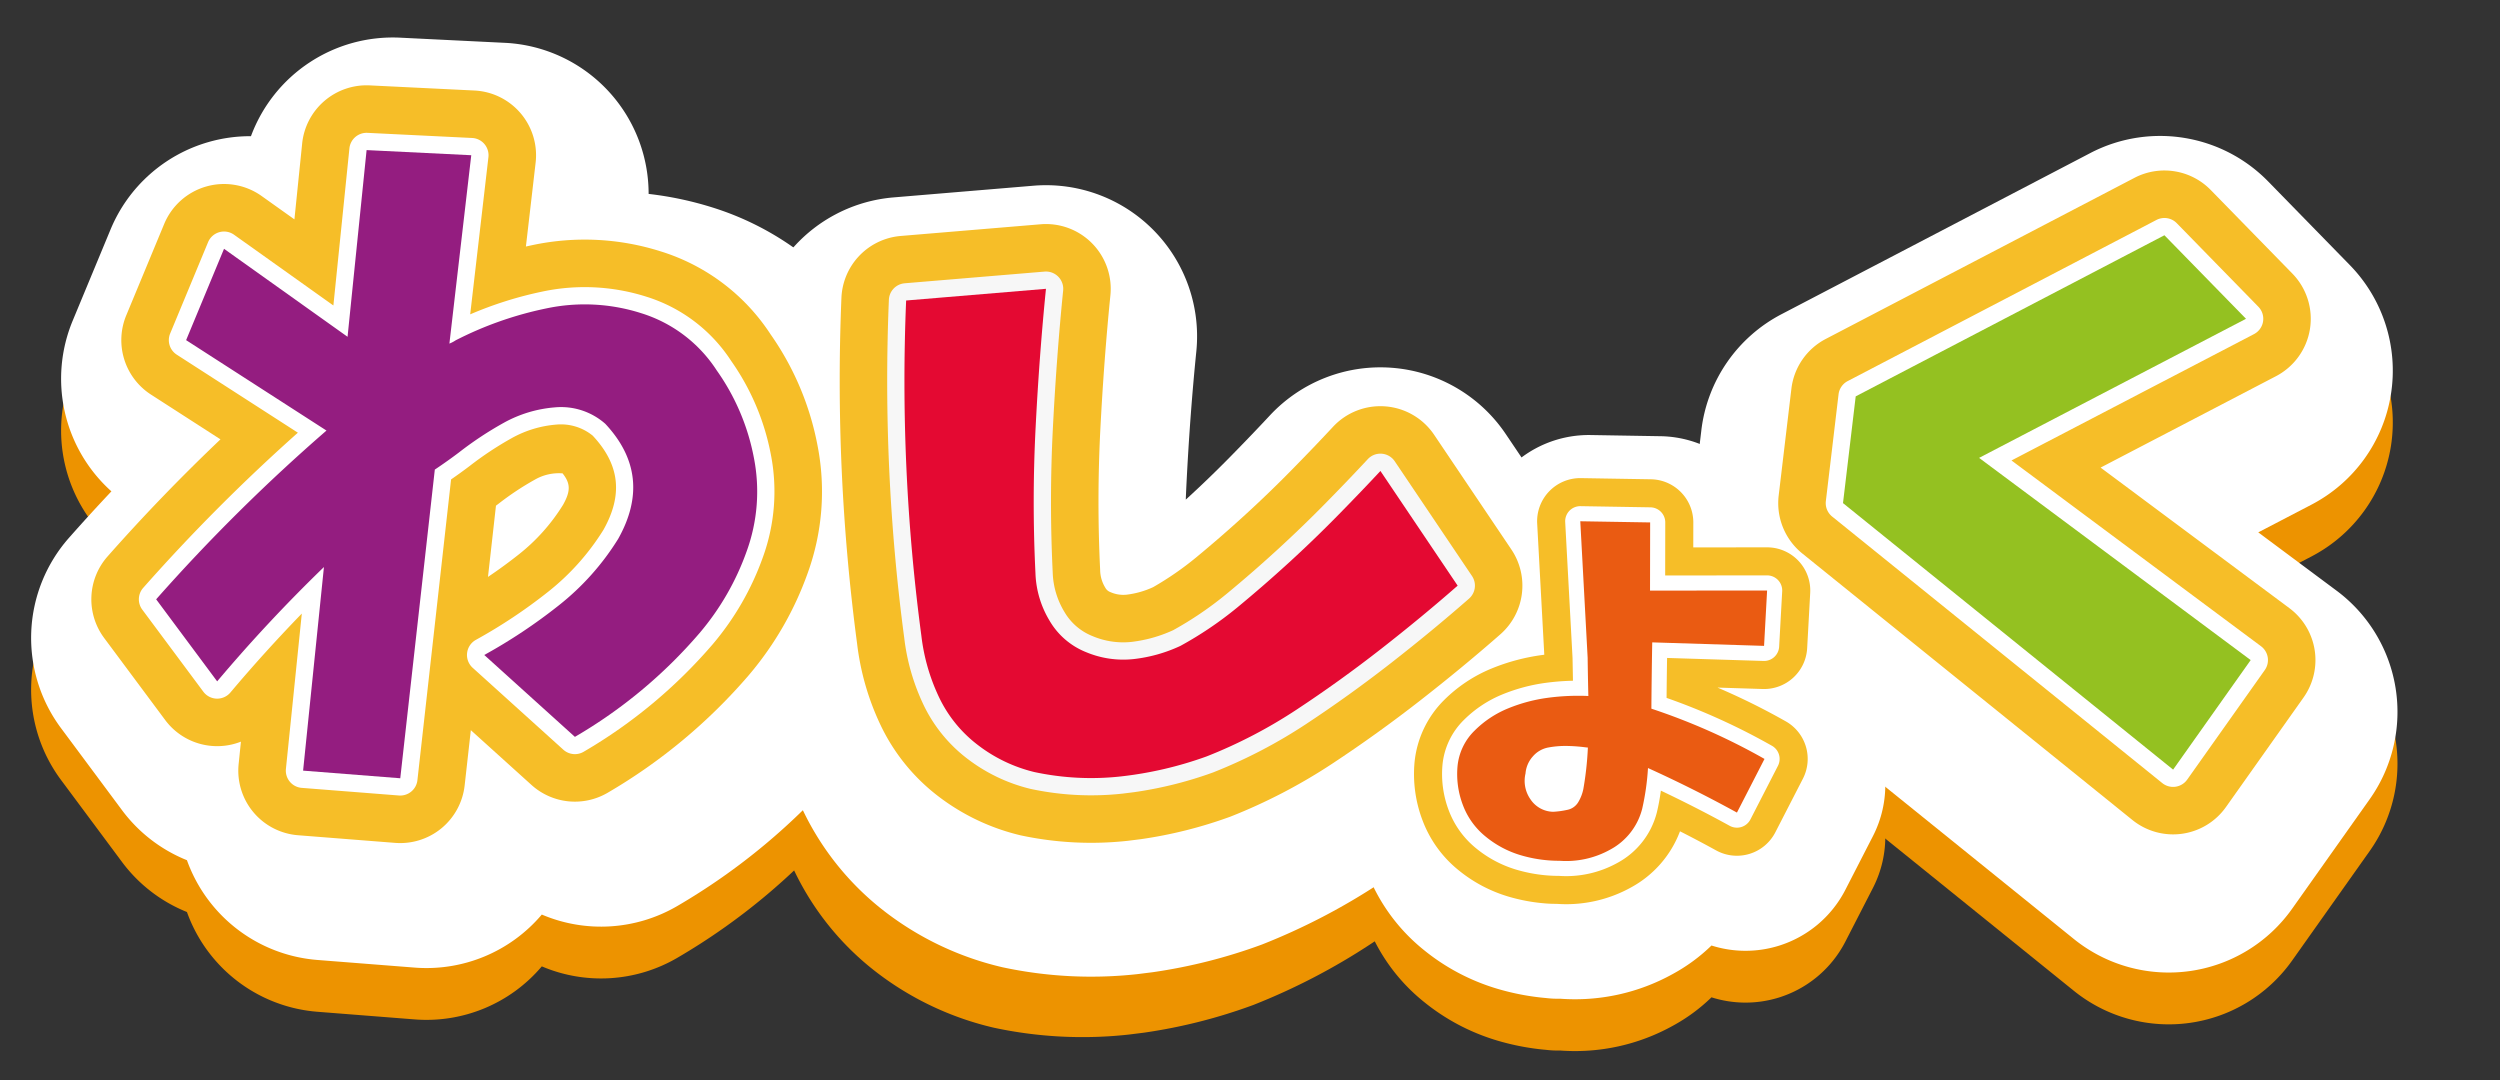 <svg xmlns="http://www.w3.org/2000/svg" width="579.054" height="250.145" viewBox="0 0 579.054 250.145"><rect x="0" y="0" width="579.054" height="250.145" fill="#333333" stroke="none"/><g id="Group_1538" data-name="Group 1538" transform="translate(-232.981 -1693.048)"><g id="Group_1019" data-name="Group 1019" transform="translate(0 11)"><path id="&#x308F;" d="M66.755-163.359a35,35,0,0,1,24.173,9.691,35,35,0,0,1,10.634,21.657,79.5,79.5,0,0,1,15.133,1.592,67.393,67.393,0,0,1,38.7,23.249A85.473,85.473,0,0,1,172.68-75.686,75.173,75.173,0,0,1,173.8-35.63,95.535,95.535,0,0,1,159.83-4.169a148.349,148.349,0,0,1-34.4,35.43,35,35,0,0,1-30.95,5.231,34.963,34.963,0,0,1-28,15.3l-22.554.605A35,35,0,0,1,11.46,32.6,34.991,34.991,0,0,1-4.7,22.662L-20.74,5.254a35,35,0,0,1-2.784-44.01q4.208-5.915,8.635-11.727a35.008,35.008,0,0,1-13.066-38.33l6.509-21.948a35,35,0,0,1,20.432-22.5,34.982,34.982,0,0,1,9.624-2.378,35.014,35.014,0,0,1,31.959-26.306L64.787-163.3Q65.773-163.36,66.755-163.359Z" transform="matrix(0.995, 0.105, -0.105, 0.995, 268.3, 1859.649)" fill="#ed9300"></path><path id="&#x3057;" d="M28.466-149.259c.661,0,1.323.019,1.991.056l32.449,1.828A35,35,0,0,1,89.07-133.252,35,35,0,0,1,94.933-104.1Q91.474-89.982,88.45-74.273q-.366,1.9-.709,3.812l.318-.218q5.771-3.959,11.273-8.186,5.826-4.476,10.374-8.169a35,35,0,0,1,29.631-7.01A35,35,0,0,1,163.247-75.19L177.263-46.4A35,35,0,0,1,164.985-1.81q-10.1,6.622-21.437,13.163Q131.9,18.071,119.91,23.767A148.517,148.517,0,0,1,90.891,34.034a124.113,124.113,0,0,1-25.972,2.833l-3.586-.054A97.894,97.894,0,0,1,30.654,30.9,71,71,0,0,1,5.692,14.589,64.966,64.966,0,0,1-10.148-11.72a80.442,80.442,0,0,1-3.669-25.847,481.638,481.638,0,0,1,7.883-83.024A35,35,0,0,1,28.466-149.259Z" transform="translate(428.553 1893.76) rotate(-8)" fill="#ed9300"></path><path id="&#x3087;" d="M46.5-95.357A26.013,26.013,0,0,1,69.409-81.624l3.15-.278a26,26,0,0,1,19.53,6.444,26,26,0,0,1,8.739,18.617L101.242-44a25.9,25.9,0,0,1-2.424,11.841A25.988,25.988,0,0,1,101.71-7.258L96.431,5.681A26,26,0,0,1,82.1,19.966a26,26,0,0,1-15.441,1.26,40.707,40.707,0,0,1-8.343,7.342,46.647,46.647,0,0,1-25.479,7.986,23.054,23.054,0,0,1-3.285.131A57.26,57.26,0,0,1,17.972,35.5,49.087,49.087,0,0,1,.235,27.97,42.861,42.861,0,0,1-14.472,10.917a46.036,46.036,0,0,1-4.593-20.13,39.632,39.632,0,0,1,9.35-25.322A49.631,49.631,0,0,1,5.641-46.743q.691-.354,1.39-.691L4.588-64.564a26,26,0,0,1,5.521-20A26,26,0,0,1,28.5-94.152L44.65-95.291C45.271-95.335,45.891-95.357,46.5-95.357Z" transform="matrix(0.996, 0.087, -0.087, 0.996, 564.852, 1886.108)" fill="#ed9300"></path><path id="&#x304F;" d="M73.433-149.106a34.942,34.942,0,0,1,19.909,6.216L115.584-127.5a35,35,0,0,1,15.068,27.609,35,35,0,0,1-13.181,28.558L106.59-62.674l20.391,9.8A35,35,0,0,1,143.718-6.923l-12.8,28.336A35,35,0,0,1,82.637,37.935L-4.2-8.073A35,35,0,0,1-22.718-36.43l-1.828-24.832A35,35,0,0,1-11.457-91.2l63.07-50.273A34.96,34.96,0,0,1,73.433-149.106Z" transform="translate(639.454 1858.538) rotate(11)" fill="#ed9300"></path></g><g id="Group_1020" data-name="Group 1020" transform="translate(0 -1)"><path id="&#x308F;_-_Outline" data-name="&#x308F; - Outline" d="M66.755-163.359a35,35,0,0,1,24.173,9.691,35,35,0,0,1,10.634,21.657,79.5,79.5,0,0,1,15.133,1.592,67.393,67.393,0,0,1,38.7,23.249A85.473,85.473,0,0,1,172.68-75.686,75.173,75.173,0,0,1,173.8-35.63,95.535,95.535,0,0,1,159.83-4.169a148.349,148.349,0,0,1-34.4,35.43,35,35,0,0,1-30.95,5.231,34.963,34.963,0,0,1-28,15.3l-22.554.605A35,35,0,0,1,11.46,32.6,34.991,34.991,0,0,1-4.7,22.662L-20.74,5.254a35,35,0,0,1-2.784-44.01q4.208-5.915,8.635-11.727a35.008,35.008,0,0,1-13.066-38.33l6.509-21.948a35,35,0,0,1,20.432-22.5,34.982,34.982,0,0,1,9.624-2.378,35.014,35.014,0,0,1,31.959-26.306L64.787-163.3Q65.773-163.36,66.755-163.359Z" transform="matrix(0.995, 0.105, -0.105, 0.995, 268.3, 1859.649)" fill="#fff"></path><path id="&#x3057;_-_Outline" data-name="&#x3057; - Outline" d="M28.466-149.259c.661,0,1.323.019,1.991.056l32.449,1.828A35,35,0,0,1,89.07-133.252,35,35,0,0,1,94.933-104.1Q91.474-89.982,88.45-74.273q-.366,1.9-.709,3.812l.318-.218q5.771-3.959,11.273-8.186,5.826-4.476,10.374-8.169a35,35,0,0,1,29.631-7.01A35,35,0,0,1,163.247-75.19L177.263-46.4A35,35,0,0,1,164.985-1.81q-10.1,6.622-21.437,13.163Q131.9,18.071,119.91,23.767A148.517,148.517,0,0,1,90.891,34.034a124.113,124.113,0,0,1-25.972,2.833l-3.586-.054A97.894,97.894,0,0,1,30.654,30.9,71,71,0,0,1,5.692,14.589,64.966,64.966,0,0,1-10.148-11.72a80.442,80.442,0,0,1-3.669-25.847,481.638,481.638,0,0,1,7.883-83.024A35,35,0,0,1,28.466-149.259Z" transform="translate(430.553 1891.76) rotate(-8)" fill="#fff"></path><path id="&#x3087;_-_Outline" data-name="&#x3087; - Outline" d="M46.5-95.357A26.013,26.013,0,0,1,69.409-81.624l3.15-.278a26,26,0,0,1,19.53,6.444,26,26,0,0,1,8.739,18.617L101.242-44a25.9,25.9,0,0,1-2.424,11.841A25.988,25.988,0,0,1,101.71-7.258L96.431,5.681A26,26,0,0,1,82.1,19.966a26,26,0,0,1-15.441,1.26,40.707,40.707,0,0,1-8.343,7.342,46.647,46.647,0,0,1-25.479,7.986,23.054,23.054,0,0,1-3.285.131A57.26,57.26,0,0,1,17.972,35.5,49.087,49.087,0,0,1,.235,27.97,42.861,42.861,0,0,1-14.472,10.917a46.036,46.036,0,0,1-4.593-20.13,39.632,39.632,0,0,1,9.35-25.322A49.631,49.631,0,0,1,5.641-46.743q.691-.354,1.39-.691L4.588-64.564a26,26,0,0,1,5.521-20A26,26,0,0,1,28.5-94.152L44.65-95.291C45.271-95.335,45.891-95.357,46.5-95.357Z" transform="matrix(0.996, 0.087, -0.087, 0.996, 564.852, 1886.108)" fill="#fff"></path><path id="&#x304F;_-_Outline" data-name="&#x304F; - Outline" d="M73.433-149.106a34.942,34.942,0,0,1,19.909,6.216L115.584-127.5a35,35,0,0,1,15.068,27.609,35,35,0,0,1-13.181,28.558L106.59-62.674l20.391,9.8A35,35,0,0,1,143.718-6.923l-12.8,28.336A35,35,0,0,1,82.637,37.935L-4.2-8.073A35,35,0,0,1-22.718-36.43l-1.828-24.832A35,35,0,0,1-11.457-91.2l63.07-50.273A34.96,34.96,0,0,1,73.433-149.106Z" transform="translate(639.454 1858.538) rotate(11)" fill="#fff"></path></g><g id="wa" transform="matrix(0.995, 0.105, -0.105, 0.995, 276.246, 1716.959)"><path id="&#x308F;_-_Outline-2" data-name="&#x308F; - Outline" d="M66.754-143.359a15,15,0,0,1,10.36,4.153,15,15,0,0,1,4.639,11l-.2,19.538q.784-.266,1.574-.521a58.17,58.17,0,0,1,29.6-1.633,46.964,46.964,0,0,1,27.313,16.451,66.226,66.226,0,0,1,13.5,24.479,55.43,55.43,0,0,1,.825,29.536,75.605,75.605,0,0,1-11.046,24.9,128.217,128.217,0,0,1-29.706,30.58,15,15,0,0,1-17.7.024L80.623,4.012,80.542,16.9a15,15,0,0,1-14.6,14.9L43.391,32.4a15,15,0,0,1-15.4-14.947l-.017-5.212a14.992,14.992,0,0,1-5.81,1.656A15,15,0,0,1,10.011,9.107L-6.034-8.3A15,15,0,0,1-7.227-27.162C0-37.324,7.75-47.261,15.921-56.857L-1.155-65.469A15,15,0,0,1-8.78-83.127l6.509-21.948a15,15,0,0,1,8.757-9.641,15,15,0,0,1,13,.842l8.114,4.579-.062-17.65a15,15,0,0,1,14.158-15.029l24.219-1.362C66.192-143.352,66.473-143.359,66.754-143.359ZM60.8-70.506a15,15,0,0,1-2.456-1.239,14.99,14.99,0,0,1-3.5-3.03,14.983,14.983,0,0,1-3.454,3.433,15,15,0,0,1,3.3,6.378,15,15,0,0,1,1.7-1.658Q58.725-68.564,60.8-70.506ZM80.849-31.687q3.361-2.808,6.513-5.895A44.3,44.3,0,0,0,96.39-50.127c1.458-3.41,1.162-5.118-.884-7.211a11.157,11.157,0,0,0-6.177,2.083,66.02,66.02,0,0,0-7.767,6.408q-.3.286-.608.567ZM50.917-42.61l.054-8.5q-2.917,3.128-5.771,6.321a15.008,15.008,0,0,1,2.736.707A15.006,15.006,0,0,1,50.917-42.61Z" transform="translate(0 133.42)" fill="#f6be28"></path><path id="&#x308F;_-_Outline-3" data-name="&#x308F; - Outline" d="M66.753-132.359a4,4,0,0,1,2.763,1.107,4,4,0,0,1,1.237,2.934L70.374-91.7a87.7,87.7,0,0,1,16.118-7.017,47.131,47.131,0,0,1,24.043-1.323,36.22,36.22,0,0,1,21.048,12.712A55.651,55.651,0,0,1,143.01-66.7a44.571,44.571,0,0,1,.664,23.749,64.646,64.646,0,0,1-9.439,21.293A117.147,117.147,0,0,1,107.11,6.254a4,4,0,0,1-4.719.006L79.534-10.39a4,4,0,0,1-1.645-3.276,4,4,0,0,1,1.714-3.24A120.832,120.832,0,0,0,95.059-29.725a55.877,55.877,0,0,0,11.232-15.611c3.68-8.54,2.187-15.4-4.77-21.42a11.647,11.647,0,0,0-8.591-1.668,25.328,25.328,0,0,0-9.946,4.182,77.059,77.059,0,0,0-9.064,7.481c-1.272,1.193-2.579,2.364-3.937,3.529l-.442,70.059A4,4,0,0,1,65.649,20.8L43.1,21.406a4,4,0,0,1-4.107-3.986l-.115-36.145c-5.079,6.476-9.941,13.141-14.52,19.907a4,4,0,0,1-3.014,1.747A4,4,0,0,1,18.1,1.651L2.054-15.756a4,4,0,0,1-.318-5.03A424.088,424.088,0,0,1,33.58-60.27L3.8-75.291A4,4,0,0,1,1.766-80l6.509-21.948a4,4,0,0,1,2.335-2.571,4,4,0,0,1,3.466.225L38.662-90.419l-.127-36.564a4,4,0,0,1,3.775-4.008l24.219-1.362Q66.641-132.359,66.753-132.359Zm-.454,51.9a4,4,0,0,1-2.121-.608A4,4,0,0,1,62.3-84.5l.41-39.621-16.162.909.138,39.648A4,4,0,0,1,44.709-80.1a4,4,0,0,1-3.989.033l-26.2-14.788-4.131,13.93,31.528,15.9a4,4,0,0,1,2.137,2.87,4,4,0,0,1-1.014,3.431A416.993,416.993,0,0,0,10.144-18.782L20.583-7.457C26.59-16.067,33.03-24.485,39.77-32.538A4,4,0,0,1,44.2-33.733a4,4,0,0,1,2.64,3.749L46.975,13.3l14.591-.392L62-55.123a4,4,0,0,1,1.439-3.048q2.632-2.193,4.971-4.386a84.843,84.843,0,0,1,9.965-8.221,33.273,33.273,0,0,1,13.062-5.505,19.421,19.421,0,0,1,14.946,3.188c9.948,8.576,12.3,19.225,7.185,31.085a64.011,64.011,0,0,1-12.907,18A129.627,129.627,0,0,1,88.678-13.627L104.706-1.951a109.24,109.24,0,0,0,22.938-24.242A56.643,56.643,0,0,0,135.9-44.841a36.674,36.674,0,0,0-.547-19.541A47.834,47.834,0,0,0,125.5-82.132,28.121,28.121,0,0,0,108.947-92.2a39.1,39.1,0,0,0-20,1.1,78.778,78.778,0,0,0-19.088,9.073,9.47,9.47,0,0,1-1.767,1.141A4,4,0,0,1,66.3-80.463Z" transform="translate(0 133.42)" fill="#fff"></path><path id="Path_4885" data-name="Path 4885" d="M42.534-127l24.219-1.362-.454,43.9a7.938,7.938,0,0,0,1.362-.908,82.394,82.394,0,0,1,20.056-9.536,42.923,42.923,0,0,1,22.024-1.211,32.172,32.172,0,0,1,18.77,11.353,51.572,51.572,0,0,1,10.671,19.224,40.44,40.44,0,0,1,.605,21.646,60.38,60.38,0,0,1-8.855,19.98A112.6,112.6,0,0,1,104.746,3.027L81.89-13.623A124.264,124.264,0,0,0,97.859-26.868a59.591,59.591,0,0,0,12.034-16.726q6.66-15.439-5.752-26.187a15.463,15.463,0,0,0-11.958-2.573,29.167,29.167,0,0,0-11.5,4.844,80.691,80.691,0,0,0-9.536,7.871Q68.721-57.368,66-55.1l-.454,71.9-22.554.605-.151-47.378A355.211,355.211,0,0,0,21.04-1.06L5-18.467A418.514,418.514,0,0,1,40.112-61.455L5.6-78.862l6.509-21.948L42.686-83.555Z" transform="translate(0 133.42)" fill="#941d80"></path></g><g id="sh" transform="translate(411.952 1747.547) rotate(-8)"><path id="&#x3057;_-_Outline-2" data-name="&#x3057; - Outline" d="M28.479-129.258q.425,0,.853.024l32.449,1.828a15,15,0,0,1,11.213,6.052,15,15,0,0,1,2.513,12.492c-2.367,9.666-4.62,20.03-6.7,30.8C66.782-67.526,65.264-56.8,64.3-46.173a8,8,0,0,0,.584,4.146,2.235,2.235,0,0,0,1.089,1.261,7.345,7.345,0,0,0,3.6,1.092,20.384,20.384,0,0,0,6.333-.874A71.708,71.708,0,0,0,86.76-46q6.379-3.915,12.613-8.192,6.217-4.265,12.144-8.819,6.066-4.66,10.8-8.507a15,15,0,0,1,12.7-3,15,15,0,0,1,10.247,8.081L159.28-37.643a15,15,0,0,1-5.262,19.109c-6.4,4.2-13.289,8.426-20.461,12.562C126.29-1.782,118.811,2.146,111.326,5.7a128.478,128.478,0,0,1-25.1,8.883,102.992,102.992,0,0,1-21.3,2.28l-2.985-.045A77.929,77.929,0,0,1,37.512,12.11,50.466,50.466,0,0,1,19.937.55,45.151,45.151,0,0,1,8.926-17.733,60.484,60.484,0,0,1,6.179-37.167a462.429,462.429,0,0,1,7.557-79.805A15,15,0,0,1,28.479-129.258Zm13.868,30.8-1.291-.073q-1.4,9.193-2.4,18.491.336-1.852.692-3.7Q40.8-91.226,42.347-98.453ZM126.422-36.6l-.022-.045-.417.311ZM50.2-15.246A32.347,32.347,0,0,1,37.189-30.489q-.473-1.136-.871-2.285a29.091,29.091,0,0,0,1.221,6.022A15.219,15.219,0,0,0,41.3-20.507a19.912,19.912,0,0,0,6.922,4.6Q49.193-15.557,50.2-15.246Z" transform="translate(0.019 133.515)" fill="#f6be28"></path><path id="&#x3057;_-_Outline-3" data-name="&#x3057; - Outline" d="M28.486-118.258q.113,0,.228.006l32.449,1.828a4,4,0,0,1,2.99,1.614,4,4,0,0,1,.67,3.331c-2.41,9.842-4.7,20.387-6.813,31.34-2.1,10.889-3.668,21.981-4.667,32.969A18.652,18.652,0,0,0,54.727-37.8a13.151,13.151,0,0,0,5.709,6.537,18.162,18.162,0,0,0,8.836,2.581,32.09,32.09,0,0,0,9.844-1.35,81.568,81.568,0,0,0,13.4-6.592q6.617-4.06,13.083-8.5t12.623-9.167q6.2-4.762,11.036-8.692a4,4,0,0,1,3.386-.8,4,4,0,0,1,2.732,2.155l14.016,28.793a4,4,0,0,1-1.4,5.1c-6.23,4.085-12.933,8.2-19.924,12.231-7.016,4.046-14.235,7.837-21.457,11.269A117.456,117.456,0,0,1,83.656,3.89,91.433,91.433,0,0,1,64.919,5.866l-2.654-.04a66.947,66.947,0,0,1-20.98-4.049A39.19,39.19,0,0,1,27.772-7.171,34.252,34.252,0,0,1,19.417-21.04a49.507,49.507,0,0,1-2.241-15.908,451.868,451.868,0,0,1,7.378-78.035A4,4,0,0,1,28.486-118.258Zm27.443,9.552L31.8-110.065a444.556,444.556,0,0,0-6.623,73.229,41.614,41.614,0,0,0,1.872,13.391A26.326,26.326,0,0,0,33.47-12.786,31.122,31.122,0,0,0,44.142-5.694,58.828,58.828,0,0,0,62.505-2.17l2.414.036A83.238,83.238,0,0,0,81.9-3.915a109.293,109.293,0,0,0,21.267-7.543c7.031-3.341,14.061-7.033,20.894-10.973q8.691-5.012,16.582-10.076L130.373-53.616q-3.374,2.676-7.28,5.677-6.331,4.864-12.971,9.419T96.7-29.8a89.515,89.515,0,0,1-14.991,7.338,39.017,39.017,0,0,1-11.6,1.8l-1.046-.014a26.319,26.319,0,0,1-12.644-3.665,21.158,21.158,0,0,1-9.069-10.374A26.758,26.758,0,0,1,45.381-47.95c1.017-11.195,2.625-22.553,4.773-33.7C51.959-91.021,53.9-100.1,55.928-108.706Z" transform="translate(0.019 133.515)" fill="#f7f7f7"></path><path id="Path_4884" data-name="Path 4884" d="M28.488-114.258l32.449,1.828Q57.281-97.5,54.082-80.895T49.359-47.531a22.7,22.7,0,0,0,1.676,11.273A17.166,17.166,0,0,0,58.424-27.8a22.263,22.263,0,0,0,10.74,3.123A34.619,34.619,0,0,0,80.285-26.2a85.106,85.106,0,0,0,14.32-7.008q6.7-4.113,13.254-8.607t12.8-9.293q6.246-4.8,11.121-8.76l14.016,28.793q-9.293,6.094-19.729,12.111T104.889-7.846A112.922,112.922,0,0,1,82.723,0,86.418,86.418,0,0,1,62.385,1.828,62.663,62.663,0,0,1,42.656-1.98a34.937,34.937,0,0,1-12.035-8,30.151,30.151,0,0,1-7.389-12.264,45.306,45.306,0,0,1-2.057-14.625A445.947,445.947,0,0,1,28.488-114.258Z" transform="translate(0.019 133.515)" fill="#e40932"></path></g><g id="o" transform="matrix(0.996, 0.087, -0.087, 0.996, 570.671, 1788.506)"><path id="&#x3087;_-_Outline-2" data-name="&#x3087; - Outline" d="M46.488-79.356a10,10,0,0,1,9.954,9.148l.491,5.745,17.03-1.5a10,10,0,0,1,7.512,2.479,10,10,0,0,1,3.361,7.16l.414,12.836a10,10,0,0,1-9.436,10.307L65.353-32.6a157.612,157.612,0,0,1,16.438,6.419A10,10,0,0,1,86.9-13.3L81.616-.363A10,10,0,0,1,76.1,5.131a10,10,0,0,1-7.782-.123Q64,3.1,59.592,1.327A24.71,24.71,0,0,1,49.438,15.256a30.894,30.894,0,0,1-16.871,5.3,28.546,28.546,0,0,1-3.019.129,41.225,41.225,0,0,1-8.335-.852A33.166,33.166,0,0,1,9.231,14.739,27.059,27.059,0,0,1-.056,3.976,30.163,30.163,0,0,1-3.064-9.213,23.567,23.567,0,0,1,2.507-24.208,33.712,33.712,0,0,1,12.935-32.5a47.445,47.445,0,0,1,11.217-4.065l.56-.123L20.429-66.812A10,10,0,0,1,22.553-74.5a10,10,0,0,1,7.074-3.69l16.148-1.139C46.014-79.348,46.252-79.356,46.488-79.356Z" transform="translate(0.107 90.938)" fill="#f6be28"></path><path id="&#x3087;_-_Outline-3" data-name="&#x3087; - Outline" d="M46.482-72.856a3.5,3.5,0,0,1,3.484,3.2l1.047,12.238,23.522-2.073a3.5,3.5,0,0,1,2.629.868,3.5,3.5,0,0,1,1.176,2.506l.414,12.836a3.5,3.5,0,0,1-3.3,3.607L53.116-38.421q.326,4.577.69,9.23a150.8,150.8,0,0,1,25.285,8.927,3.5,3.5,0,0,1,1.787,4.506L75.6-2.818A3.5,3.5,0,0,1,73.669-.9a3.5,3.5,0,0,1-2.724-.043c-5.436-2.4-11-4.653-16.583-6.727-.09,1.814-.253,3.512-.488,5.079A18.427,18.427,0,0,1,45.832,9.848a24.494,24.494,0,0,1-13.373,4.21c-.808.081-1.862.128-2.91.128a34.712,34.712,0,0,1-7.018-.718,26.7,26.7,0,0,1-9.644-4.1A20.639,20.639,0,0,1,5.8,1.156,23.713,23.713,0,0,1,3.436-9.213a16.819,16.819,0,0,1,4.036-10.8,27.246,27.246,0,0,1,8.427-6.7,40.942,40.942,0,0,1,9.679-3.509,56.628,56.628,0,0,1,6.276-1.042L31.3-36.5,26.865-67.725a3.5,3.5,0,0,1,.743-2.692,3.5,3.5,0,0,1,2.476-1.291l16.148-1.139C46.316-72.853,46.4-72.856,46.482-72.856Zm1.342,22.735a3.5,3.5,0,0,1-2.251-.82,3.5,3.5,0,0,1-1.236-2.381l-1.052-12.3-8.962.632,3.923,27.646.945,8.9a3.5,3.5,0,0,1-.821,2.664,3.5,3.5,0,0,1-2.506,1.22,49.917,49.917,0,0,0-8.753,1.16,33.937,33.937,0,0,0-8.022,2.909,20.282,20.282,0,0,0-6.272,4.993,9.8,9.8,0,0,0-2.383,6.355,16.47,16.47,0,0,0,1.673,7.258,13.542,13.542,0,0,0,4.715,5.456,19.734,19.734,0,0,0,7.126,3.038,27.908,27.908,0,0,0,8.142.459,17.672,17.672,0,0,0,9.859-3.049A11.436,11.436,0,0,0,46.974-3.76a54.368,54.368,0,0,0,.456-8.8,3.5,3.5,0,0,1,1.45-2.9,3.5,3.5,0,0,1,3.213-.464c6.168,2.174,12.334,4.574,18.376,7.154l2.644-6.48a143.508,143.508,0,0,0-23.4-7.735,3.5,3.5,0,0,1-2.682-3.127Q46.4-33.9,45.885-41.478a3.5,3.5,0,0,1,.868-2.556,3.5,3.5,0,0,1,2.428-1.178l22.466-1.258-.185-5.721L48.131-50.135Q47.978-50.121,47.824-50.121ZM34.425-19.69l1.964.045A3.9,3.9,0,0,1,40.141-16.3a77.969,77.969,0,0,1-.217,10.079,13.3,13.3,0,0,1-1.288,4.471,7.288,7.288,0,0,1-4.467,3.742,22.832,22.832,0,0,1-3.79.853l-.728.035A9.918,9.918,0,0,1,21.718-.84a10.978,10.978,0,0,1-2.418-8.5,9.64,9.64,0,0,1,2.009-5.742,9.675,9.675,0,0,1,5.3-3.668,25.323,25.323,0,0,1,4.923-.841Q32.957-19.69,34.425-19.69Z" transform="translate(0.107 90.938)" fill="#fff"></path><path id="Path_4883" data-name="Path 4883" d="M30.33-68.217l16.148-1.139,1.346,15.734L74.842-56l.414,12.836L49.377-41.717q.518,7.557,1.139,15.32A146.445,146.445,0,0,1,77.637-17.08L72.357-4.141Q61.8-8.8,50.93-12.629a57.374,57.374,0,0,1-.518,9.523A14.9,14.9,0,0,1,43.891,6.936,20.955,20.955,0,0,1,32.4,10.559a31.3,31.3,0,0,1-9.161-.518A23.11,23.11,0,0,1,14.854,6.47a17.1,17.1,0,0,1-5.9-6.832A20.149,20.149,0,0,1,6.936-9.213a13.292,13.292,0,0,1,3.209-8.54,23.655,23.655,0,0,1,7.35-5.849,37.265,37.265,0,0,1,8.851-3.209,53.178,53.178,0,0,1,9.368-1.242q-.518-4.658-.932-8.8Zm6.107,61.7a74.47,74.47,0,0,0,.207-9.627H36.23a38.138,38.138,0,0,0-4.451.052,21.832,21.832,0,0,0-4.244.725,6.226,6.226,0,0,0-3.416,2.381A6.685,6.685,0,0,0,22.773-8.9,7.426,7.426,0,0,0,24.43-3.054,6.456,6.456,0,0,0,29.916-.621a19.34,19.34,0,0,0,3.209-.725,3.8,3.8,0,0,0,2.381-1.967A9.633,9.633,0,0,0,36.438-6.521Z" transform="translate(0.107 90.938)" fill="#ea5b12"></path></g><g id="ku" transform="translate(665.52 1714.255) rotate(11)"><path id="&#x304F;_-_Outline-2" data-name="&#x304F; - Outline" d="M73.431-129.106a14.975,14.975,0,0,1,8.532,2.664l22.242,15.387a15,15,0,0,1,6.458,11.832,15,15,0,0,1-5.649,12.239L69.186-58.461l49.132,23.613a15,15,0,0,1,7.173,19.693l-12.8,28.336A15,15,0,0,1,92,20.262L5.165-25.745A15,15,0,0,1-2.772-37.9L-4.6-62.731A15,15,0,0,1,1.01-75.562l63.07-50.273A14.983,14.983,0,0,1,73.431-129.106ZM28.387-47.393a14.99,14.99,0,0,1-2.16-6.229,14.988,14.988,0,0,1,.044-3.711l-.371.3.638,8.665ZM92.121-14.153,81.38-19.315l10.549,5.589Z" transform="translate(0.444 133.653)" fill="#f6be28"></path><path id="&#x304F;_-_Outline-3" data-name="&#x304F; - Outline" d="M73.43-118.105a3.993,3.993,0,0,1,2.275.71l22.242,15.387a4,4,0,0,1,1.722,3.155,4,4,0,0,1-1.506,3.264L48.614-56.143l64.939,31.21a4,4,0,0,1,1.913,5.252l-12.8,28.336a4,4,0,0,1-5.518,1.888L10.315-35.465A4,4,0,0,1,8.2-38.706L6.37-63.538a4,4,0,0,1,1.5-3.422l63.07-50.273A4,4,0,0,1,73.43-118.105ZM88.967-98.493,73.6-109.125,14.5-62.02,16.014-41.5,97.131,1.479l9.436-20.893L39.4-51.7a4,4,0,0,1-2.242-3.157,4,4,0,0,1,1.484-3.577Z" transform="translate(0.444 133.653)" fill="#fff"></path><path id="Path_4882" data-name="Path 4882" d="M73.43-114.105,95.672-98.719,41.133-55.3,111.82-21.328,99.023,7.008,12.188-39,10.359-63.832Z" transform="translate(0.444 133.653)" fill="#94c121"></path></g></g></svg>